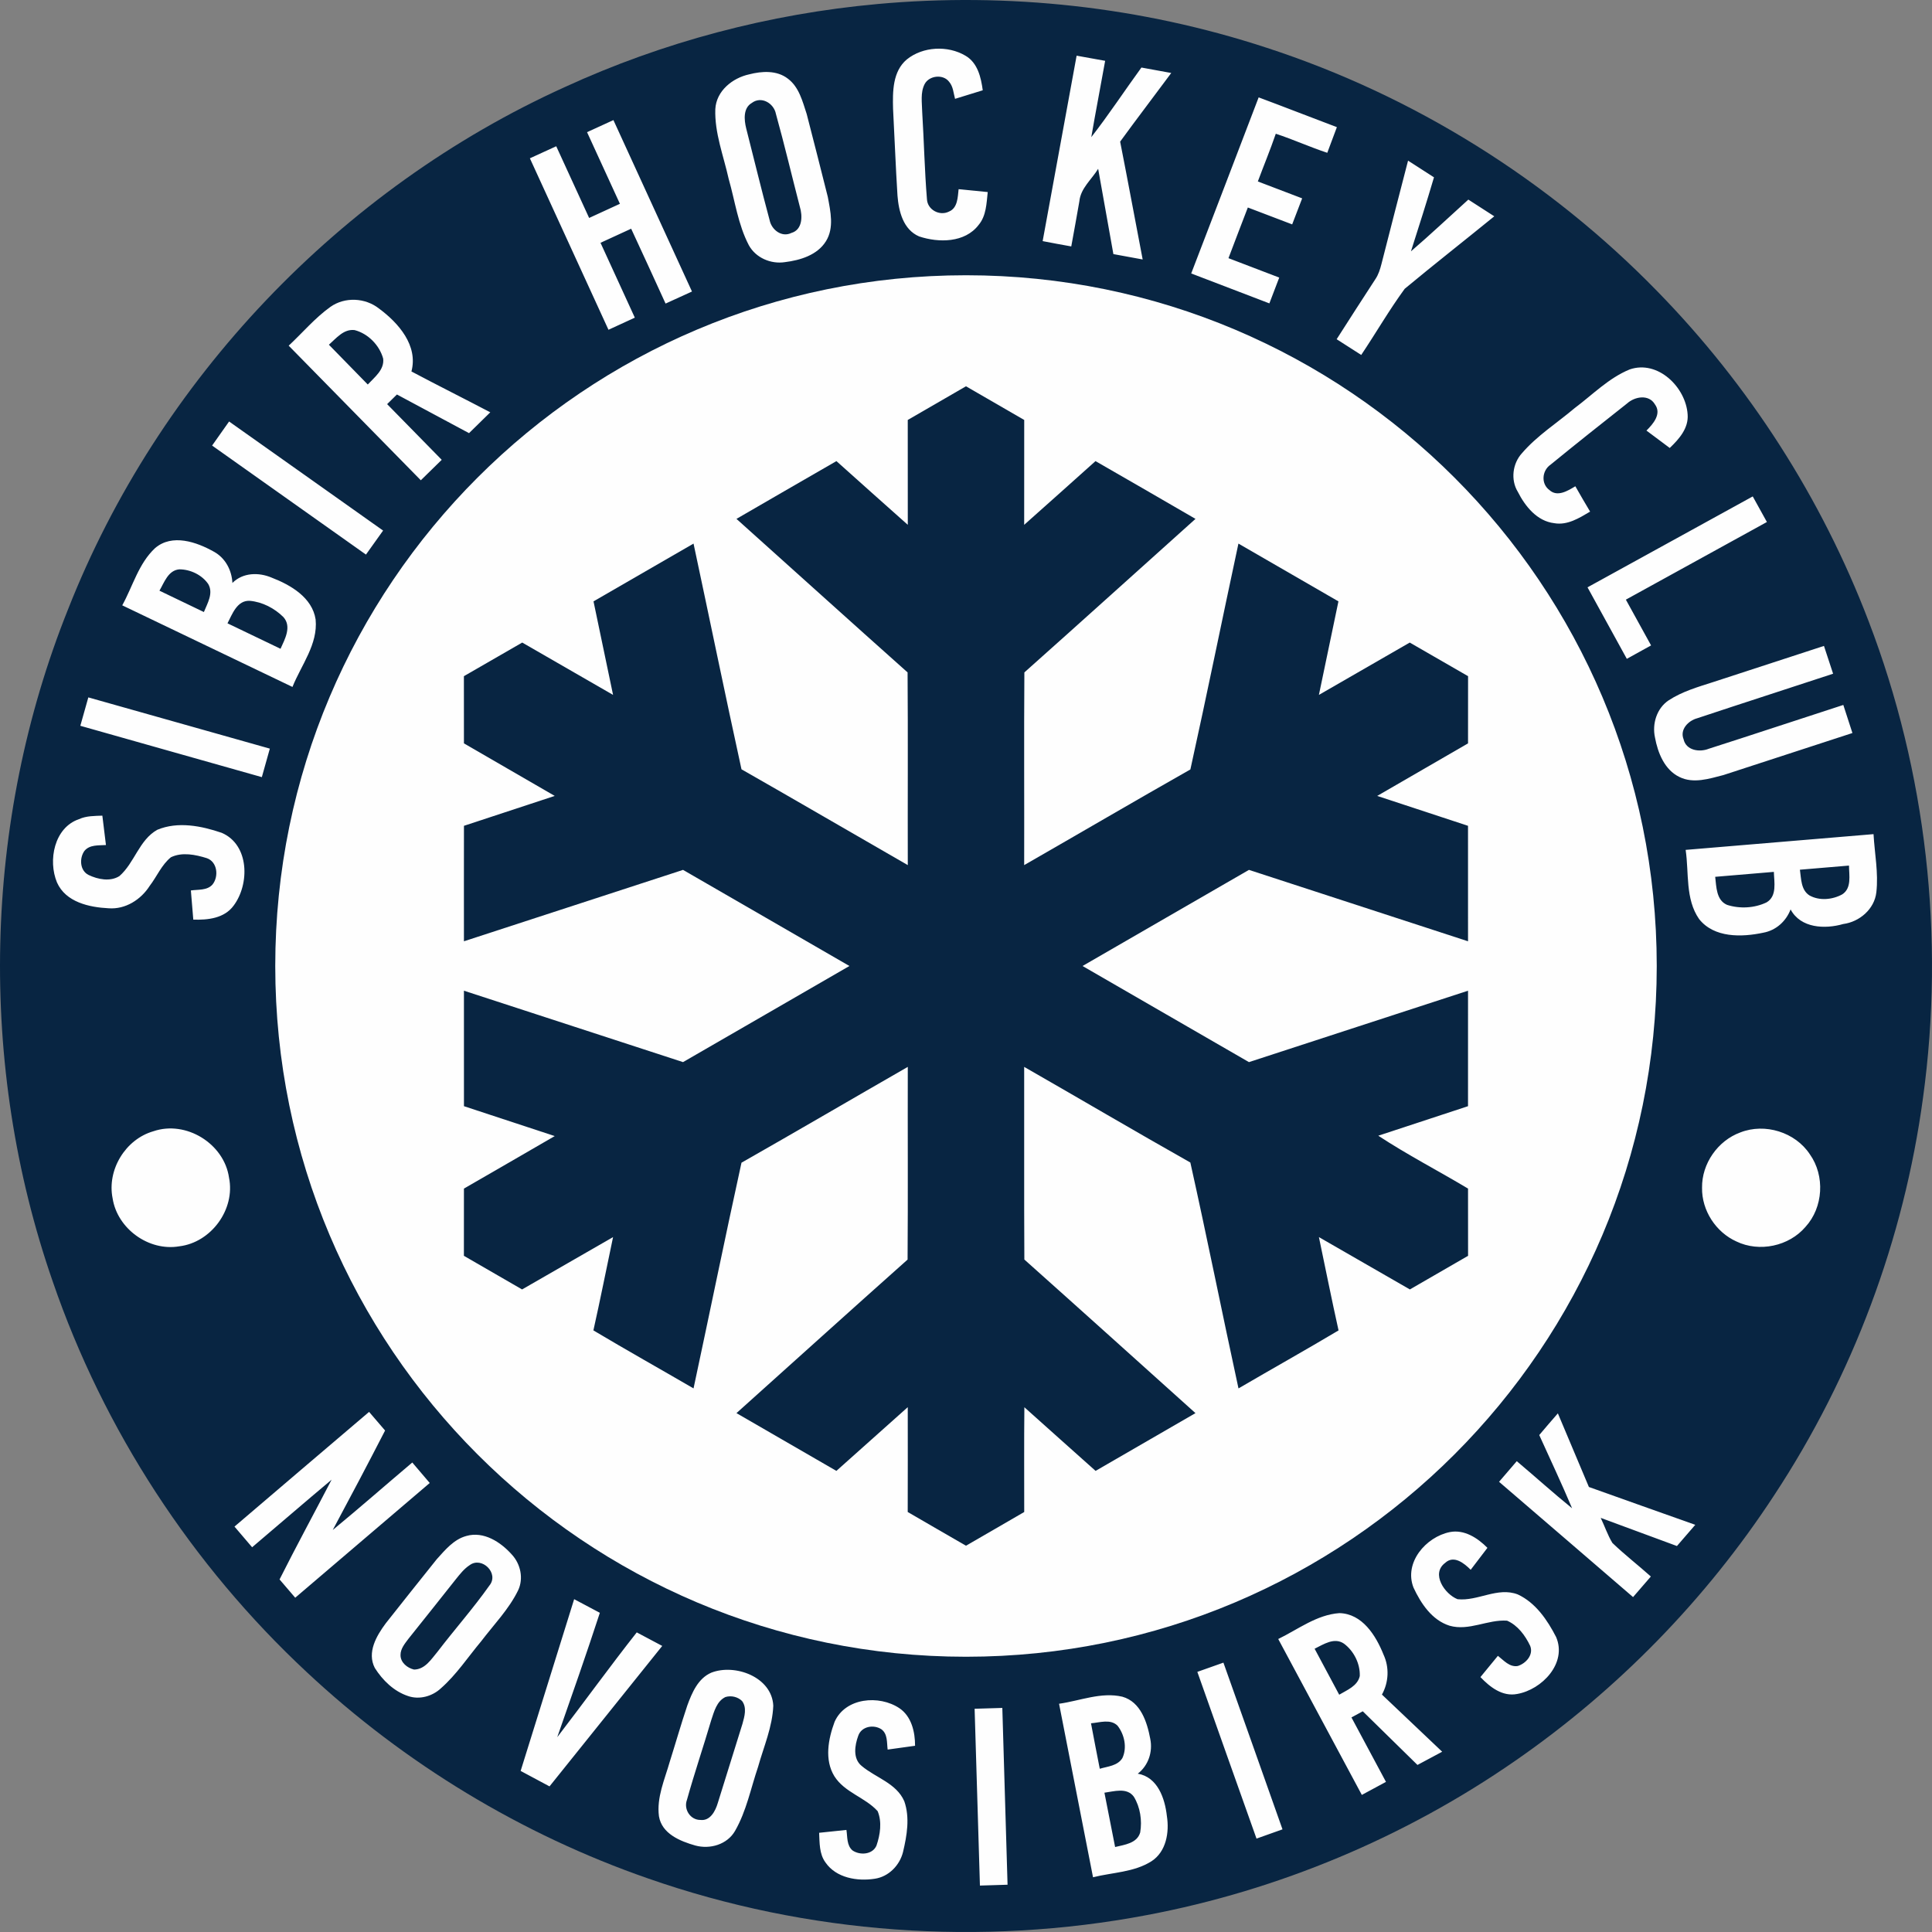 <?xml version="1.0" encoding="UTF-8"?>
<!DOCTYPE svg PUBLIC "-//W3C//DTD SVG 1.1//EN" "http://www.w3.org/Graphics/SVG/1.1/DTD/svg11.dtd">
<!-- Creator: CorelDRAW 2021 (64-Bit) -->
<svg xmlns="http://www.w3.org/2000/svg" xml:space="preserve" width="1000px" height="1000px" version="1.1" shape-rendering="geometricPrecision" text-rendering="geometricPrecision" image-rendering="optimizeQuality" fill-rule="evenodd" clip-rule="evenodd"
viewBox="0 0 1000 1000"
 xmlns:xlink="http://www.w3.org/1999/xlink"
 xmlns:xodm="http://www.corel.com/coreldraw/odm/2003">
 <rect x="0" y="0" width="1000" height="1000" fill="#808080" stroke="none"/>
 <g id="Слой_x0020_1">
  <rect fill="none" width="1000" height="1000"/>
  <g id="fc_sibir___.cdr">
   <path fill="#082542" d="M500 0.4c275.92,0 499.6,223.68 499.6,499.6 0,275.92 -223.68,499.6 -499.6,499.6 -275.92,0 -499.6,-223.68 -499.6,-499.6 0,-275.92 223.68,-499.6 499.6,-499.6z"/>
   <path fill="#082542" fill-rule="nonzero" d="M454.12 2.09c67.71,-6.19 136.68,1.38 201.31,22.57 76.36,24.83 146.39,68.61 202.39,126.12 47.59,48.66 85.09,107.14 109.36,170.72 29.95,78.11 39.56,163.8 28.18,246.64 -9.89,73.21 -36.41,144.1 -77.04,205.78 -35.22,53.86 -81.02,100.75 -133.91,137.37 -57.06,39.6 -122.49,67.06 -190.73,79.94 -85.79,16.28 -175.84,9.86 -258.3,-18.97 -65.45,-22.73 -126,-59.44 -176.59,-106.76 -59.39,-55.35 -105.1,-125.35 -131.48,-202.16 -38.96,-112.03 -36.17,-237.99 7.97,-348.1 46.69,-118.62 140.84,-217.55 256.96,-270.13 50.97,-23.44 106.02,-37.94 161.88,-43.02z"/>
   <path fill="#FEFEFE" d="M500 142.47c197.46,0 357.53,160.07 357.53,357.53 0,197.46 -160.07,357.53 -357.53,357.53 -197.46,0 -357.53,-160.07 -357.53,-357.53 0,-197.46 160.07,-357.53 357.53,-357.53z"/>
   <path fill="#FEFEFE" fill-rule="nonzero" d="M571.65 927.9c5.01,-0.67 11.62,-2.85 15.22,2.07 3.32,5.42 4.35,12.29 3.29,18.52 -1.62,5.64 -8.18,6.35 -12.98,7.52 -1.86,-9.38 -3.71,-18.74 -5.53,-28.11zm-6.95 -35.93c4.47,-0.35 10.01,-2.38 13.7,1.2 3.62,4.56 5.08,11.42 2.54,16.81 -2.47,4.04 -7.62,4.3 -11.7,5.53 -1.53,-7.84 -3.08,-15.69 -4.54,-23.54zm-189.21 -13.59c2.95,-0.9 6.37,-0.12 8.59,2.05 2.61,3.47 1.27,7.99 0.23,11.77 -4.3,13.67 -8.49,27.37 -12.79,41.05 -1.2,4.05 -3.88,9.34 -8.93,8.75 -5.29,0.07 -8.84,-5.54 -7.03,-10.39 3.87,-13.85 8.51,-27.49 12.58,-41.29 1.48,-4.39 2.79,-9.76 7.35,-11.94zm304.95 -25c4.59,-2.25 10.19,-6.08 15.2,-2.63 5.12,3.81 8.41,10.37 8.18,16.77 -1.16,5.17 -6.57,7.22 -10.65,9.66 -4.24,-7.93 -8.51,-15.87 -12.73,-23.8zm-437.39 -43.23c6.33,-4.77 15.47,4.2 10.26,10.53 -8.33,11.8 -17.99,22.67 -26.77,34.16 -3.29,3.9 -6.49,9.27 -12.24,9.32 -3.48,-0.81 -7.01,-3.63 -6.99,-7.5 -0.02,-3.3 2.26,-5.95 4.12,-8.45 8.2,-10.27 16.41,-20.54 24.55,-30.85 2.11,-2.61 4.22,-5.35 7.07,-7.21zm644.73 -356.31c10.13,-0.86 20.24,-1.73 30.37,-2.56 0.14,5.31 1.74,12.51 -3.76,15.78 -6.25,3.01 -13.9,3.41 -20.48,1.29 -5.62,-2.44 -5.5,-9.38 -6.13,-14.51zm43.85 -3.68c8.48,-0.73 16.94,-1.46 25.41,-2.14 0.02,5.01 1.5,11.68 -3.5,14.9 -5.03,2.78 -11.81,3.43 -16.93,0.57 -4.49,-2.82 -4.3,-8.71 -4.98,-13.33zm-813.88 -127.53c2.48,-4.76 4.95,-11.97 11.53,-11.65 6.53,0.57 12.83,3.86 17.44,8.45 4.35,4.91 0.73,11.4 -1.52,16.38 -9.15,-4.37 -18.3,-8.77 -27.45,-13.18zm-35.22 -16.89c2.48,-4.25 4.52,-10.57 10.3,-11.05 5.7,0 11.66,2.85 14.94,7.58 2.82,4.81 -0.43,10.03 -2.24,14.52 -7.67,-3.66 -15.35,-7.35 -23,-11.05zm87.71 -127.31c3.81,-3.34 7.61,-8.25 13.3,-7.58 6.99,1.81 12.89,7.84 14.79,14.77 0.69,5.79 -4.49,9.62 -7.97,13.4 -6.72,-6.86 -13.43,-13.7 -20.12,-20.59zm218.89 -125.14c4.92,-3.73 11.43,0.12 12.49,5.69 4.42,15.9 8.22,32 12.36,47.99 1.48,4.73 1.46,11.92 -4.34,13.59 -5.04,2.49 -10.3,-1.66 -11.29,-6.63 -4.26,-15.79 -8.09,-31.69 -12.13,-47.52 -1.08,-4.37 -1.63,-10.5 2.91,-13.12zm115.33 831.16c0.89,30.51 1.86,61.01 2.75,91.52 4.77,-0.16 9.54,-0.3 14.3,-0.44 -0.9,-30.5 -1.79,-61.01 -2.71,-91.51 -4.79,0.14 -9.57,0.28 -14.34,0.43zm-72.49 6.81c-3.27,8.82 -5.32,19.59 -0.12,28.08 5.32,8.48 15.92,10.93 22.41,18.1 2.35,5.62 1.32,12.22 -0.59,17.82 -2.02,4.75 -8.61,5.15 -12.44,2.5 -3.05,-2.64 -2.54,-7.01 -3.12,-10.59 -4.71,0.47 -9.41,0.95 -14.13,1.48 0.28,5.2 0.02,10.94 3.31,15.38 5.53,8.02 16.5,9.83 25.54,8.4 7.15,-1.06 12.88,-6.94 14.58,-13.85 2.02,-8.53 3.62,-17.78 0.65,-26.27 -4.11,-9.38 -14.79,-12.13 -22.08,-18.28 -4.65,-3.77 -3.57,-10.66 -1.74,-15.62 1.67,-4.87 7.98,-5.95 11.97,-3.34 3.32,2.43 2.77,6.91 3.24,10.51 4.73,-0.64 9.46,-1.31 14.19,-1.97 0.02,-7.15 -1.84,-15.22 -8.12,-19.45 -10.48,-7 -28.02,-5.48 -33.55,7.1zm116.2 -9.4c5.87,29.93 11.7,59.88 17.58,89.81 10.09,-2.54 21.26,-2.56 30.26,-8.29 7.65,-4.95 9.29,-15 7.97,-23.38 -1.01,-9.09 -4.75,-20.19 -15.07,-21.94 5.48,-4.22 7.83,-11.28 6.47,-18 -1.63,-8.68 -4.94,-19.16 -14.46,-21.85 -10.98,-2.56 -21.92,2.14 -32.75,3.65zm-180.08 -16.06c-6.82,3.01 -9.9,10.32 -12.32,16.9 -3.25,9.67 -6.05,19.5 -9.13,29.25 -2.6,9.13 -6.84,18.44 -5.57,28.13 1.49,9.09 10.99,12.93 18.83,15.16 7.62,2.07 16.54,-0.52 20.58,-7.6 5.88,-10.25 8.13,-22.02 11.9,-33.12 2.93,-10.46 7.45,-20.69 7.87,-31.65 -0.68,-14.86 -19.84,-21.91 -32.16,-17.07zm251.65 -0.44c10.2,28.77 20.38,57.55 30.63,86.3 4.47,-1.61 8.96,-3.21 13.45,-4.79 -10.18,-28.78 -20.34,-57.54 -30.58,-86.29 -4.5,1.58 -8.99,3.18 -13.5,4.78zm41.87 -17.01c14.41,26.9 28.83,53.78 43.27,80.69 4.16,-2.25 8.34,-4.49 12.5,-6.74 -5.94,-11.12 -11.9,-22.26 -17.87,-33.36 1.93,-1.08 3.89,-2.14 5.86,-3.18 9.43,9.26 18.88,18.5 28.31,27.77 4.27,-2.26 8.53,-4.54 12.79,-6.84 -10.37,-9.88 -20.81,-19.7 -31.18,-29.58 3.53,-6.37 3.88,-14.08 0.82,-20.69 -3.94,-9.85 -10.98,-21.19 -22.85,-21.47 -11.73,0.83 -21.38,8.4 -31.65,13.4zm-392.13 68.28c4.98,2.68 9.95,5.34 14.95,8 19.45,-24.24 38.91,-48.46 58.34,-72.7 -4.4,-2.35 -8.8,-4.68 -13.19,-7.01 -14.04,17.83 -27.33,36.25 -41.15,54.24 7.5,-21.41 15.02,-42.81 22.05,-64.37 -4.44,-2.35 -8.88,-4.7 -13.3,-7.06 -9.25,29.63 -18.46,59.26 -27.7,88.9zm-28.07 -121.62c-6.52,1.74 -10.99,7.22 -15.34,12.03 -8.79,11.05 -17.67,22.04 -26.38,33.16 -4.81,6.46 -9.85,15.06 -5.69,23.13 4.03,6.38 9.88,12.11 17.19,14.53 5.84,2.05 12.58,0.17 17.02,-3.99 8.07,-7.09 13.99,-16.16 20.84,-24.34 6.56,-8.63 14.31,-16.53 19.11,-26.33 2.94,-6.17 1.3,-13.71 -3.27,-18.6 -5.75,-6.44 -14.51,-12.16 -23.48,-9.59zm490.22 26.73c3.83,8.23 9.55,16.86 18.67,19.73 10.08,2.87 19.75,-3.32 29.76,-2.61 5.53,2.4 9.43,7.71 11.95,13.02 1.88,4.65 -2.19,9.13 -6.42,10.44 -4.3,0.7 -7.26,-2.94 -10.28,-5.27 -3.01,3.67 -6.04,7.32 -9.04,11.01 4.91,5.15 11.35,10.22 18.99,8.74 12.81,-2.21 26.01,-15.94 20.17,-29.5 -4.51,-8.78 -10.6,-17.75 -19.84,-22.03 -10.48,-4.02 -20.69,3.62 -31.18,2.47 -6.62,-2.61 -13.89,-13.19 -6.42,-18.77 4.5,-4.23 9.9,0.19 13.24,3.55 2.89,-3.79 5.77,-7.57 8.66,-11.36 -5.03,-5.1 -11.99,-9.64 -19.49,-8.15 -12.33,2.49 -23.83,15.8 -18.77,28.73zm65.08 -78.96c5.71,12.61 11.62,25.14 17,37.9 -9.75,-7.89 -19.04,-16.31 -28.63,-24.38 -3.08,3.53 -6.14,7.1 -9.17,10.68 23.15,19.86 46.24,39.78 69.36,59.67 3.08,-3.55 6.13,-7.1 9.21,-10.65 -6.56,-5.88 -13.57,-11.28 -19.91,-17.38 -2.47,-4.09 -3.98,-8.67 -6.05,-12.97 13.15,4.87 26.32,9.69 39.46,14.57 3.17,-3.66 6.34,-7.31 9.49,-10.98 -18.34,-6.55 -36.74,-12.98 -55.06,-19.58 -5.33,-12.72 -10.7,-25.4 -16.06,-38.11 -3.24,3.71 -6.46,7.45 -9.64,11.23zm-675.34 47.38c3.04,3.57 6.07,7.13 9.13,10.7 13.73,-11.64 27.34,-23.42 41.14,-34.97 -8.93,17.22 -18.22,34.27 -26.94,51.62 2.71,3.13 5.41,6.3 8.11,9.47 23.19,-19.82 46.42,-39.59 69.62,-59.39 -2.99,-3.55 -6,-7.08 -9.03,-10.6 -13.75,11.61 -27.27,23.49 -41.17,34.93 9.17,-17.09 18.22,-34.23 27.09,-51.48 -2.77,-3.21 -5.53,-6.43 -8.28,-9.65 -23.25,19.76 -46.46,39.57 -69.67,59.37zm779.41 -204.01c-11.66,4.26 -19.97,16.17 -19.8,28.61 -0.21,11.73 7.12,23.02 17.78,27.82 11.87,5.73 27.22,2.47 35.76,-7.55 9.23,-10.08 10.17,-26.45 2.26,-37.57 -7.55,-11.47 -23.26,-16.32 -36,-11.31zm-821.4 -0.61c-14.45,4.14 -24.07,19.98 -21.09,34.72 2.45,15.74 18.74,27.52 34.49,24.83 16.54,-1.97 29.11,-19.16 25.76,-35.55 -2.53,-17.61 -22.28,-29.79 -39.16,-24zm793.11 -145.64c1.77,11.92 -0.26,25.39 6.96,35.79 7.76,9.83 22.08,9.45 33.2,7.08 6.58,-1.18 11.8,-5.88 14.16,-12.06 5.22,9.78 17.77,10.29 27.24,7.56 8.45,-1.12 16.16,-7.71 17.15,-16.43 1.14,-10.02 -0.9,-20.06 -1.46,-30.09 -32.42,2.72 -64.83,5.45 -97.25,8.15zm-831.59 -15.91c-12.86,4.35 -16.15,21.42 -11.39,32.79 4.52,10.19 16.67,12.84 26.74,13.34 8.65,0.65 16.69,-4.45 21.23,-11.59 3.74,-4.87 6.16,-10.91 11,-14.82 5.77,-2.79 12.7,-1.36 18.56,0.47 5.52,1.88 6.29,9.55 2.94,13.66 -2.8,3.15 -7.43,2.5 -11.18,3.06 0.41,5.03 0.83,10.06 1.25,15.09 7.52,0.26 16.06,-0.66 20.88,-7.24 8.33,-11.12 8.2,-31.45 -6.13,-37.67 -10.52,-3.61 -22.72,-6.03 -33.37,-1.59 -9.43,5.26 -11.76,17.14 -19.63,23.98 -4.77,3.01 -11.17,1.71 -15.95,-0.59 -4.53,-2.25 -4.84,-8.63 -2.18,-12.41 2.7,-3.36 7.34,-2.82 11.17,-3.08 -0.62,-5.08 -1.23,-10.14 -1.86,-15.21 -4.07,0.16 -8.28,0.07 -12.08,1.81zm4.82 -63.02c-1.37,4.89 -2.75,9.79 -4.14,14.7 31.31,8.91 62.65,17.68 93.95,26.57 1.41,-4.92 2.78,-9.83 4.14,-14.75 -31.32,-8.83 -62.63,-17.7 -93.95,-26.52zm841.26 -8.01c-8,2.58 -16.25,4.91 -23.33,9.56 -6.13,4.14 -8.58,12.12 -7.03,19.21 1.46,7.95 4.96,16.75 12.7,20.46 7.22,3.55 15.38,0.87 22.69,-1.01 22.27,-7.2 44.51,-14.55 66.8,-21.77 -1.54,-4.85 -3.13,-9.69 -4.71,-14.53 -23.23,7.52 -46.41,15.25 -69.66,22.68 -4.78,1.93 -11.76,0.88 -13.03,-4.95 -2.02,-5.04 2.47,-9.62 7.08,-10.84 23.41,-7.79 46.9,-15.33 70.32,-23.05 -1.57,-4.81 -3.15,-9.61 -4.73,-14.39 -19.04,6.19 -38.08,12.42 -57.1,18.63zm-806.7 -69.27c-8.51,7.92 -11.52,19.7 -17,29.63 29.37,14.08 58.73,28.19 88.1,42.24 4.56,-11.35 13.24,-22.09 11.99,-34.91 -1.72,-11.36 -12.91,-17.87 -22.71,-21.65 -6.73,-2.87 -14.96,-2.69 -20.36,2.73 -0.34,-6.63 -3.67,-12.94 -9.6,-16.18 -8.96,-5.03 -21.58,-9.43 -30.42,-1.86zm741.42 20.31c6.75,12.35 13.53,24.67 20.34,37.01 4.19,-2.32 8.37,-4.63 12.56,-6.94 -4.38,-7.89 -8.72,-15.79 -13.05,-23.69 24.33,-13.41 48.67,-26.76 73,-40.19 -2.44,-4.42 -4.88,-8.84 -7.33,-13.24 -28.52,15.67 -57,31.39 -85.52,47.05zm-711.91 -73.38c26.52,18.83 53.09,37.6 79.63,56.43 2.97,-4.14 5.92,-8.28 8.87,-12.43 -26.53,-18.84 -53.14,-37.63 -79.71,-56.46 -2.94,4.14 -5.86,8.3 -8.79,12.46zm733.73 -39.4c-10.86,4.44 -19.21,13.09 -28.47,20.01 -9.14,7.73 -19.46,14.24 -27.3,23.37 -4.84,5.29 -5.92,13.75 -2.14,19.94 3.81,7.52 9.92,15.19 18.86,16.26 6.85,1.2 12.95,-2.67 18.57,-5.99 -2.6,-4.35 -5.15,-8.72 -7.64,-13.12 -3.87,2.33 -9.31,5.73 -13.4,1.97 -4.47,-3.24 -3.86,-10.08 0.52,-13.11 13.1,-10.7 26.36,-21.24 39.66,-31.72 4,-3.62 11.31,-4.89 14.44,0.51 3.57,4.89 -0.98,10.14 -4.42,13.52 4.04,2.97 8.04,5.98 12.06,9.01 4.8,-4.59 9.83,-10.21 9.26,-17.37 -0.91,-14.04 -15.39,-28.32 -30,-23.28zm-672.54 -32.35c-8.01,5.75 -14.38,13.37 -21.55,20.05 22.82,23.21 45.57,46.46 68.39,69.67 3.62,-3.51 7.24,-7.04 10.82,-10.59 -9.43,-9.61 -18.86,-19.2 -28.26,-28.82 1.69,-1.67 3.38,-3.34 5.07,-4.99 12.44,6.68 24.88,13.34 37.32,20.01 3.67,-3.61 7.33,-7.21 11,-10.79 -13.57,-7.12 -27.29,-13.96 -40.81,-21.14 3.55,-13.42 -6.7,-25.1 -16.69,-32.49 -7.18,-5.71 -17.76,-6.25 -25.29,-0.91zm557.83 -75.72c-4.58,17.81 -9.24,35.6 -13.75,53.43 -0.71,2.82 -1.6,5.64 -3.25,8.04 -6.7,10.3 -13.36,20.61 -19.96,30.96 4.25,2.7 8.47,5.43 12.72,8.14 7.6,-11.34 14.46,-23.25 22.52,-34.26 15.28,-12.68 30.94,-24.95 46.35,-37.5 -4.47,-2.89 -8.94,-5.78 -13.43,-8.65 -9.9,8.93 -19.59,18.1 -29.7,26.78 4.05,-12.73 8.14,-25.47 11.92,-38.31 -4.48,-2.89 -8.95,-5.76 -13.42,-8.63zm-424.95 -14.74c5.66,12.37 11.35,24.72 17.01,37.08 -5.31,2.45 -10.62,4.91 -15.93,7.32 -5.69,-12.35 -11.34,-24.74 -17.03,-37.11 -4.54,2.07 -9.1,4.16 -13.64,6.24 13.55,29.59 27.11,59.17 40.68,88.75 4.54,-2.09 9.08,-4.18 13.64,-6.27 -5.91,-12.92 -11.87,-25.84 -17.76,-38.75 5.29,-2.43 10.57,-4.85 15.86,-7.29 6.01,12.88 11.89,25.82 17.81,38.75 4.57,-2.05 9.11,-4.14 13.67,-6.24 -13.55,-29.58 -27.11,-59.15 -40.66,-88.73 -4.56,2.07 -9.1,4.16 -13.65,6.25zm347.62 -18.01c-11.55,30.4 -23.28,60.74 -34.91,91.14 13.49,5.17 26.98,10.34 40.46,15.49 1.71,-4.46 3.41,-8.91 5.1,-13.36 -8.75,-3.36 -17.52,-6.72 -26.27,-10.04 3.28,-8.76 6.68,-17.47 10.02,-26.23 7.65,2.91 15.29,5.83 22.95,8.74 1.72,-4.49 3.44,-8.98 5.17,-13.47 -7.64,-2.92 -15.3,-5.85 -22.94,-8.75 3.07,-8.25 6.44,-16.38 9.29,-24.7 9,2.96 17.65,6.9 26.65,9.87 1.63,-4.44 3.3,-8.86 4.97,-13.28 -13.52,-5.09 -26.95,-10.37 -40.49,-15.41zm-263.69 -11.92c-8.67,1.89 -17.02,8.56 -17.54,17.99 -0.42,12.41 4.28,24.19 6.92,36.14 3.29,11.49 4.84,23.65 10.44,34.33 3.59,6.53 11.42,9.87 18.68,8.74 7.95,-0.98 16.8,-3.66 21.26,-10.88 4.28,-6.92 2.31,-15.4 0.92,-22.9 -3.62,-14.3 -7.2,-28.64 -10.93,-42.92 -2.15,-6.53 -3.96,-13.98 -9.77,-18.29 -5.68,-4.39 -13.42,-3.9 -19.98,-2.21zm151.89 86.32c4.93,0.96 9.87,1.88 14.81,2.75 1.41,-7.78 2.85,-15.55 4.19,-23.35 0.65,-6.79 6.39,-11.31 9.73,-16.83 2.63,14.72 5.24,29.45 7.88,44.15 5.05,0.94 10.09,1.86 15.16,2.78 -3.9,-20.32 -7.66,-40.68 -11.66,-60.99 8.67,-11.93 17.66,-23.64 26.45,-35.53 -5.15,-0.94 -10.3,-1.88 -15.44,-2.82 -8.71,11.96 -16.84,24.35 -25.94,36.02 2.26,-13.19 4.82,-26.32 7.17,-39.5 -4.93,-0.88 -9.85,-1.77 -14.77,-2.66 -5.89,32 -11.7,64 -17.58,95.98zm-70.32 -94.03c-7.39,6.23 -7.34,16.7 -7.11,25.54 0.8,14.97 1.34,29.95 2.29,44.92 0.63,8.09 2.93,17.6 11.19,21.14 10.11,3.37 23.72,3.35 30.8,-5.94 3.99,-4.75 4.07,-11.17 4.72,-17.02 -5.03,-0.46 -10.06,-0.97 -15.07,-1.49 -0.47,4.09 -0.45,9.76 -5.01,11.6 -4.84,2.44 -11.12,-0.95 -11.38,-6.42 -1.24,-15.01 -1.52,-30.08 -2.46,-45.12 -0.08,-4.78 -1.02,-9.97 1.24,-14.42 2.31,-4.49 9.6,-5.33 12.68,-1.24 2.13,2.44 2.27,5.85 3.08,8.84 4.79,-1.48 9.56,-2.96 14.34,-4.43 -0.9,-6.69 -2.63,-14.22 -8.94,-17.89 -9.14,-5.43 -22.05,-4.81 -30.37,1.93z"/>
   <path fill="#082542" fill-rule="nonzero" d="M469.85 217.37c10.02,-5.84 20.1,-11.62 30.14,-17.43 10.04,5.81 20.11,11.59 30.14,17.43 -0.04,18.1 0,36.18 -0.02,54.28 12.32,-10.98 24.64,-21.94 36.92,-32.98 17.3,9.89 34.51,19.93 51.75,29.9 -29.52,26.48 -58.95,53.09 -88.57,79.47 -0.24,33.25 -0.01,66.5 -0.1,99.74 28.69,-16.46 57.25,-33.2 86.03,-49.52 8.6,-38.91 16.5,-77.96 24.87,-116.9 17.24,9.97 34.52,19.92 51.76,29.91 -3.39,16.13 -6.77,32.26 -10.11,48.41 15.7,-9 31.34,-18.1 47.02,-27.09 10.07,5.79 20.13,11.59 30.19,17.4 -0.02,11.59 0,23.19 -0.02,34.78 -15.67,9.07 -31.35,18.12 -47.01,27.2 15.67,5.15 31.32,10.33 47,15.47 0.03,19.92 0.01,39.85 0.01,59.77 -37.81,-12.3 -75.59,-24.67 -113.4,-36.96 -28.69,16.6 -57.44,33.13 -86.13,49.75 28.69,16.62 57.44,33.15 86.13,49.75 37.81,-12.29 75.59,-24.68 113.4,-36.96 0,19.92 0.02,39.85 -0.01,59.77 -15.49,5.06 -30.96,10.2 -46.45,15.28 15,9.87 31.03,18.13 46.46,27.37 0.02,11.59 -0.01,23.2 0.02,34.8 -10.04,5.83 -20.08,11.61 -30.12,17.4 -15.71,-9.01 -31.37,-18.09 -47.09,-27.09 3.38,16.1 6.6,32.24 10.17,48.3 -17.14,10.2 -34.56,19.96 -51.79,30.02 -8.46,-38.94 -16.25,-78.02 -24.92,-116.92 -28.8,-16.26 -57.32,-33.07 -86.01,-49.5 0.07,33.24 -0.1,66.47 0.09,99.71 29.6,26.41 59.06,52.98 88.57,79.5 -17.23,9.99 -34.46,19.96 -51.7,29.9 -12.29,-11 -24.61,-21.93 -36.86,-32.94 -0.2,18.06 -0.06,36.14 -0.08,54.22 -10.01,5.86 -20.1,11.62 -30.14,17.45 -10.06,-5.83 -20.13,-11.59 -30.16,-17.45 0.06,-18.1 0.04,-36.18 0.02,-54.26 -12.32,10.98 -24.64,21.96 -36.94,32.98 -17.26,-9.94 -34.49,-19.91 -51.72,-29.9 29.53,-26.48 58.94,-53.09 88.57,-79.47 0.25,-33.23 0.02,-66.5 0.11,-99.74 -28.71,16.48 -57.28,33.22 -86.08,49.59 -8.53,38.89 -16.48,77.91 -24.82,116.83 -17.26,-10.04 -34.68,-19.8 -51.83,-30.03 3.6,-16.06 6.78,-32.19 10.18,-48.29 -15.72,9 -31.38,18.1 -47.09,27.09 -10.04,-5.79 -20.08,-11.57 -30.12,-17.4 0.02,-11.6 0,-23.19 0.02,-34.8 15.67,-9.05 31.35,-18.08 47,-27.18 -15.67,-5.17 -31.33,-10.34 -46.99,-15.47 -0.03,-19.92 -0.01,-39.85 -0.01,-59.77 37.81,12.28 75.58,24.67 113.4,36.96 28.69,-16.6 57.44,-33.13 86.13,-49.75 -28.69,-16.62 -57.44,-33.15 -86.13,-49.75 -37.82,12.29 -75.59,24.66 -113.4,36.96 0,-19.92 -0.04,-39.85 0.01,-59.77 15.66,-5.14 31.32,-10.3 46.99,-15.47 -15.65,-9.1 -31.34,-18.13 -47,-27.2 -0.02,-11.59 0,-23.19 -0.02,-34.78 10.06,-5.81 20.11,-11.61 30.19,-17.4 15.68,8.99 31.32,18.09 47.02,27.09 -3.35,-16.15 -6.72,-32.28 -10.12,-48.41 17.25,-9.99 34.53,-19.94 51.77,-29.91 8.32,38.92 16.31,77.94 24.82,116.83 28.78,16.39 57.37,33.11 86.08,49.59 -0.09,-33.24 0.14,-66.49 -0.11,-99.74 -29.61,-26.38 -59.04,-52.99 -88.57,-79.47 17.25,-9.97 34.46,-19.98 51.74,-29.9 12.3,11.02 24.6,22.02 36.94,32.98 -0.02,-18.1 0.02,-36.18 -0.02,-54.28z"/>
  </g>
 </g>
</svg>
